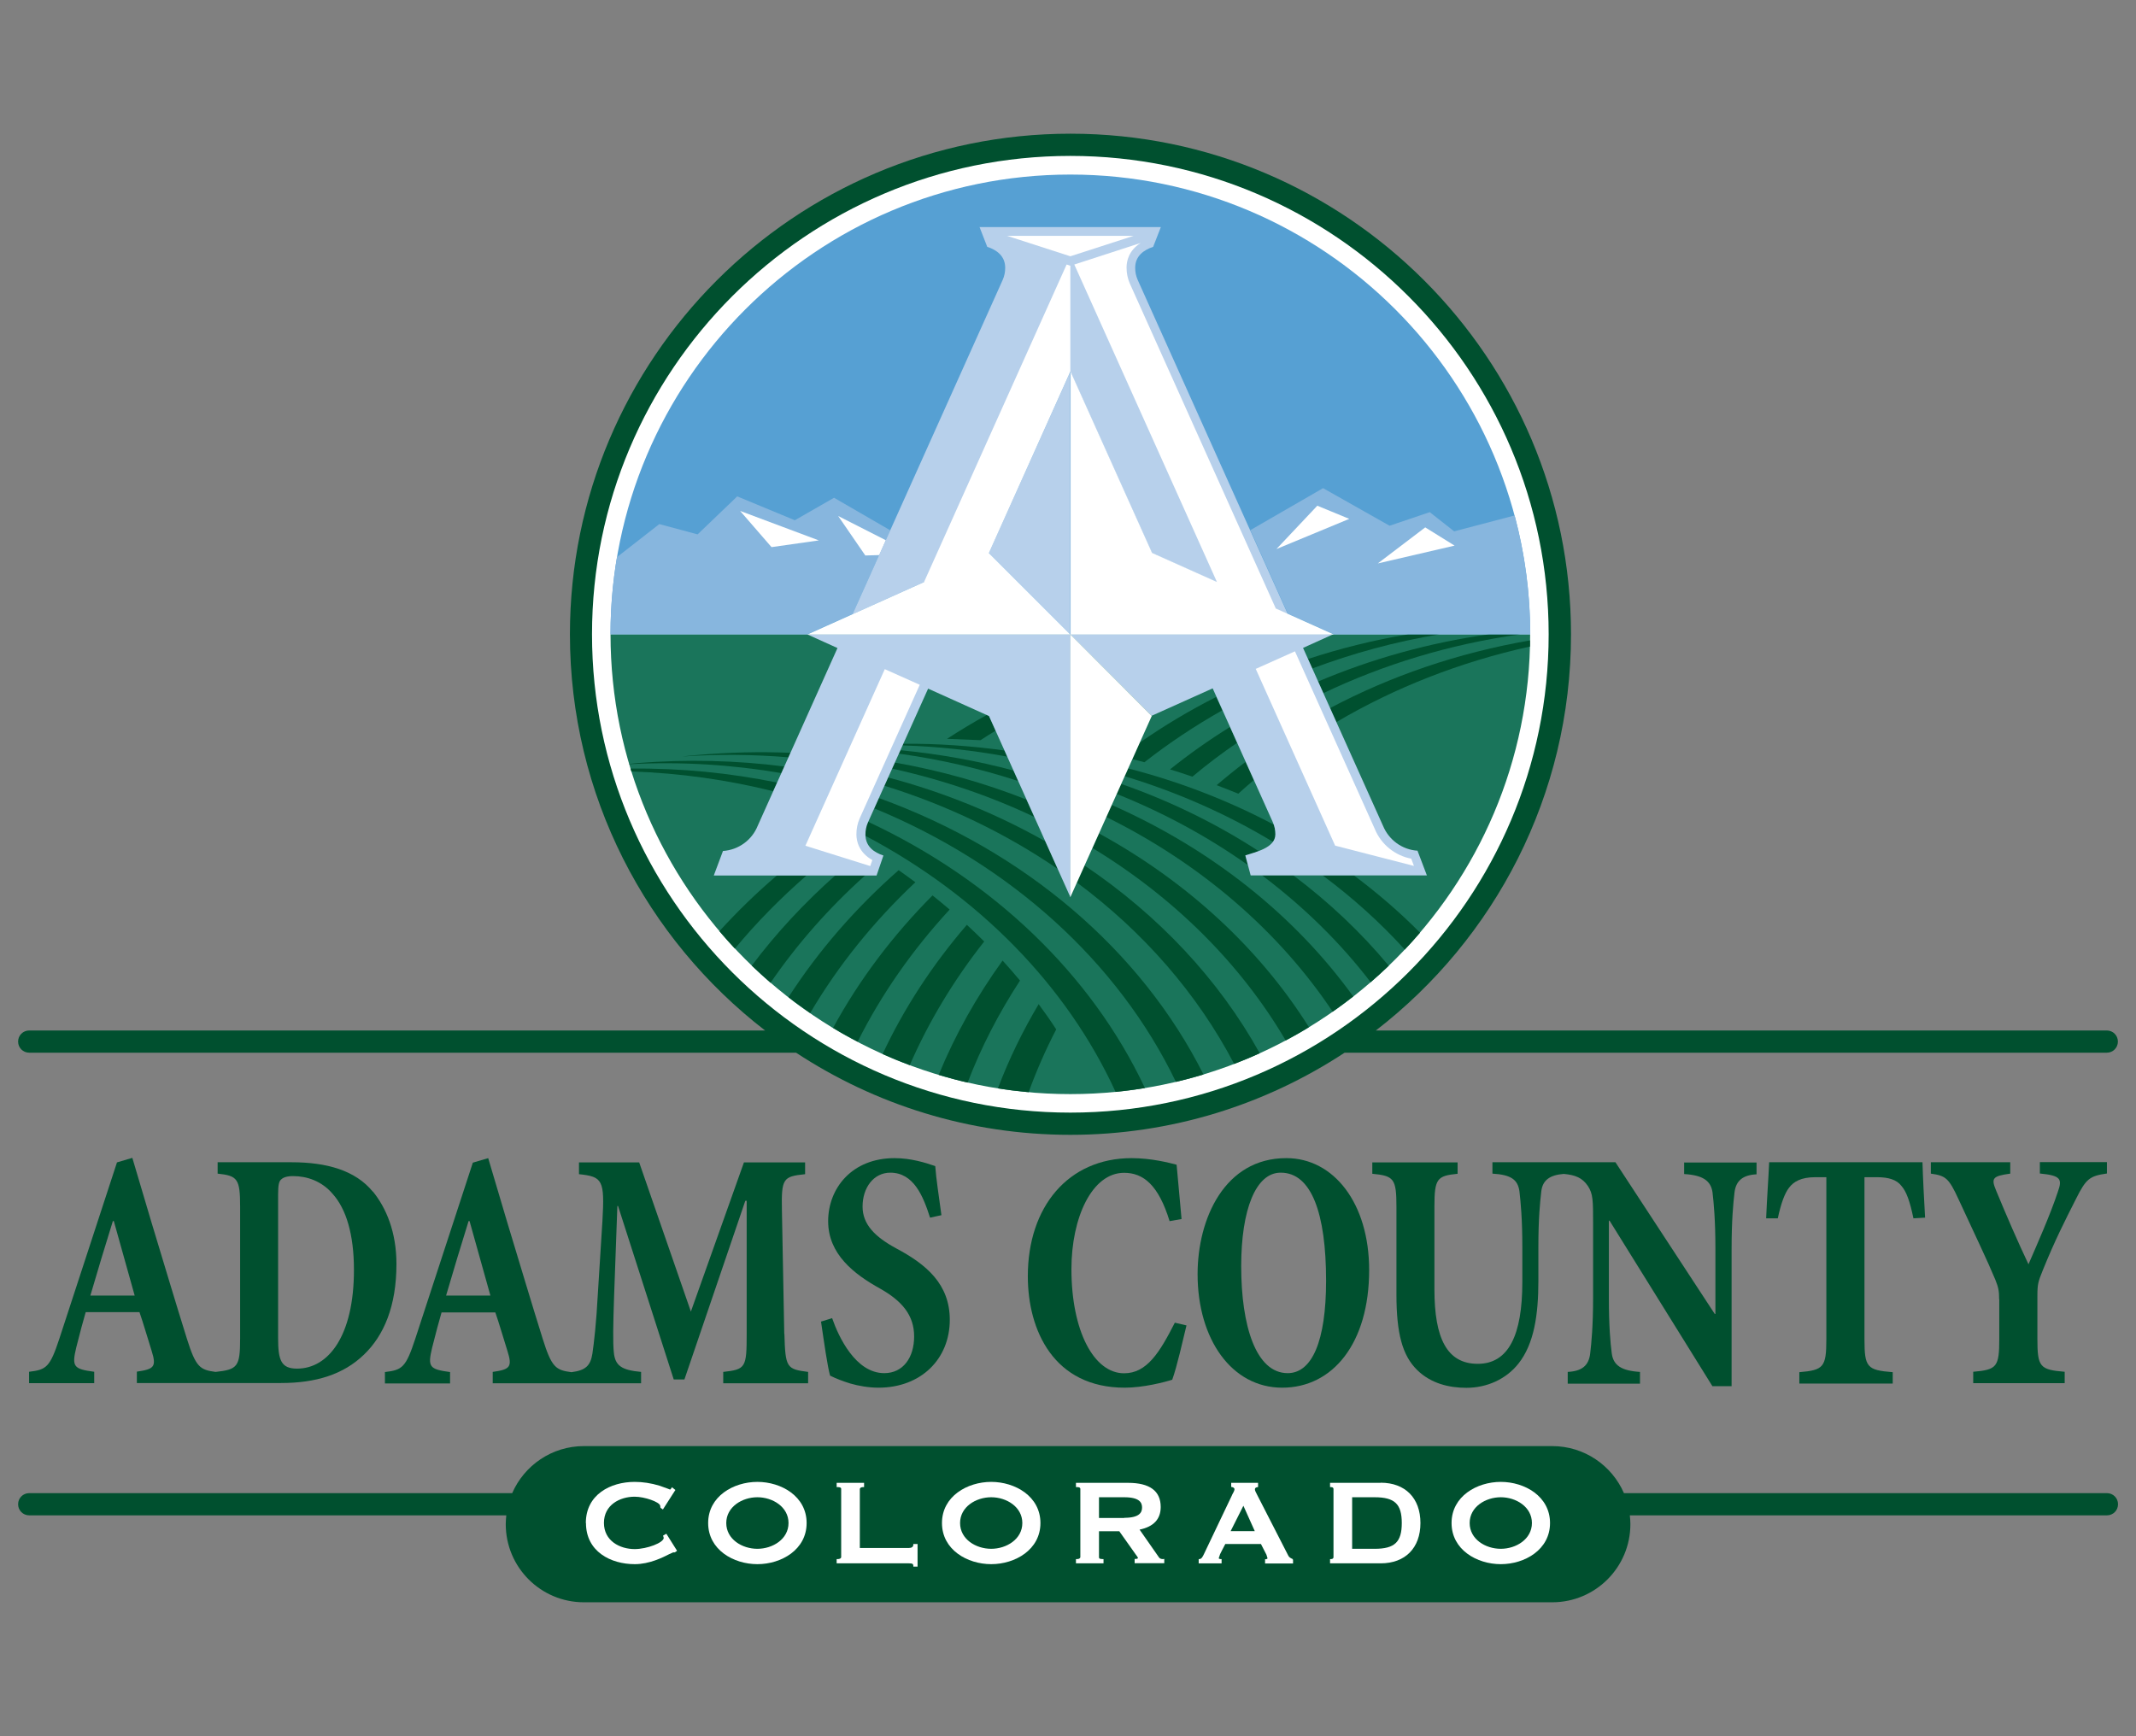 <?xml version="1.0" encoding="UTF-8"?>
<svg xmlns="http://www.w3.org/2000/svg" id="Layer_1" data-name="Layer 1" viewBox="0 0 155.76 126.6">
  <rect x="0" y="0" width="155.76" height="126.6" fill="#808080" stroke="none"/>
  <defs>
    <style>
      .cls-1 {
        fill: #87b6de;
      }

      .cls-1, .cls-2, .cls-3, .cls-4, .cls-5, .cls-6 {
        stroke-width: 0px;
      }

      .cls-2 {
        fill: #56a0d3;
      }

      .cls-3 {
        fill: #1a755b;
      }

      .cls-4 {
        fill: #b7d0eb;
      }

      .cls-5 {
        fill: #fff;
      }

      .cls-6 {
        fill: #00502f;
      }
    </style>
  </defs>
  <path class="cls-6" d="M27.19,86.91c-1.28-1.57-3.39-2.15-5.93-2.15h-5.39v.83c1.45.15,1.64.38,1.64,2.4v9.64c0,2.04-.19,2.25-1.79,2.42-1.13-.15-1.44-.33-2.1-2.45-.81-2.58-1.69-5.55-2.59-8.51l-1.38-4.65-1.12.33-4.2,12.85c-.69,2.1-.95,2.27-2.21,2.42v.83h4.75v-.83c-1.52-.2-1.64-.38-1.31-1.77.24-.96.55-2.12.69-2.58h3.92c.26.73.66,2.12.88,2.8.38,1.19.19,1.36-1.07,1.54v.83h10.51c2.56,0,4.56-.63,6.05-2.07,1.45-1.39,2.37-3.53,2.37-6.61,0-2.32-.74-4.09-1.73-5.3h0ZM6.59,94.48c.55-1.87,1.07-3.61,1.64-5.43h.07l1.52,5.43h-3.23ZM21.66,99.81c-1.16,0-1.38-.61-1.38-2.22v-10.48c0-.73.07-.98.24-1.11.14-.13.4-.23.85-.23,1,0,2.09.35,2.9,1.31.97,1.09,1.54,2.93,1.54,5.53,0,4.8-1.85,7.2-4.15,7.2h0Z"></path>
  <path class="cls-6" d="M57.19,97.29l-.17-8.96c-.05-2.4.07-2.53,1.69-2.7v-.86h-4.46l-3.87,10.88-3.77-10.88h-4.39v.86c1.73.18,1.88.43,1.71,3.41l-.33,5.25c-.12,2.27-.29,3.66-.4,4.42-.14.91-.52,1.23-1.53,1.36-1.13-.15-1.44-.33-2.1-2.45-.81-2.58-1.69-5.55-2.59-8.51l-1.38-4.65-1.12.33-4.2,12.85c-.69,2.1-.95,2.27-2.21,2.42v.83h4.75v-.83c-1.52-.2-1.64-.38-1.31-1.77.24-.96.55-2.12.69-2.58h3.92c.26.73.66,2.12.88,2.8.38,1.19.19,1.36-1.07,1.54v.83h10.82v-.83c-1.42-.13-1.9-.45-1.99-1.44-.07-.71-.05-1.97.02-4.04l.24-6.62h.05l4.06,12.65h.78l4.44-13.03h.1v9.7c0,2.47-.07,2.6-1.71,2.78v.83h6.19v-.83c-1.57-.2-1.66-.3-1.73-2.78h0ZM32.53,94.48c.55-1.87,1.07-3.61,1.64-5.43h.07l1.52,5.43h-3.23Z"></path>
  <path class="cls-6" d="M60.68,96.13c.47,1.36,1.71,4.01,3.8,4.01,1.38,0,2.18-1.14,2.18-2.68s-.88-2.58-2.47-3.48c-1.92-1.06-3.8-2.52-3.8-4.92s1.73-4.6,4.84-4.6c1.19,0,2.25.33,2.97.58.07.96.24,2.02.45,3.58l-.83.18c-.5-1.57-1.19-3.28-2.9-3.28-1.21,0-2.02,1.09-2.02,2.47,0,1.29.88,2.2,2.47,3.06,2.18,1.16,3.89,2.6,3.89,5.2,0,2.85-2.09,4.95-5.2,4.95-.71,0-1.45-.13-2.04-.3-.59-.18-1.09-.38-1.49-.58-.19-.68-.43-2.37-.66-3.94l.81-.25h0Z"></path>
  <path class="cls-6" d="M85.29,89.06c-.81-2.65-1.92-3.53-3.32-3.53-2.35,0-3.84,3.28-3.84,7.02,0,4.52,1.64,7.6,3.84,7.6,1.66,0,2.59-1.51,3.7-3.69l.85.2c-.26,1.06-.69,3-1.04,3.96-.57.18-2.11.58-3.46.58-5.17,0-7.07-4.17-7.07-8.13,0-5.05,2.94-8.61,7.57-8.61,1.42,0,2.71.33,3.28.48.14,1.54.24,2.58.36,3.96l-.85.15h0Z"></path>
  <path class="cls-6" d="M93.81,84.46c3.44,0,6.03,3.28,6.03,8.16,0,5.35-2.66,8.58-6.34,8.58s-6.17-3.53-6.17-8.28c0-4.04,1.97-8.46,6.46-8.46h.02ZM93.38,85.52c-1.8,0-2.87,2.68-2.87,6.82,0,4.34,1.07,7.8,3.39,7.8,1.76,0,2.8-2.3,2.8-6.74,0-4.92-1.07-7.88-3.3-7.88h-.02Z"></path>
  <path class="cls-6" d="M145.78,94.76c0-.63-.05-.86-.28-1.44-.62-1.49-1.4-3.08-2.68-5.86-.71-1.54-.93-1.72-2.02-1.87v-.83h5.79v.83c-1.33.18-1.4.35-1.02,1.26.74,1.79,1.57,3.71,2.35,5.35.59-1.36,1.61-3.66,2.14-5.28.33-.93.24-1.19-1.31-1.34v-.83h4.89v.83c-1.26.18-1.52.38-2.25,1.84-.83,1.64-1.54,3.03-2.42,5.2-.33.83-.4.98-.4,1.87v3.13c0,2.07.17,2.27,1.99,2.42v.83h-6.67v-.83c1.73-.15,1.9-.35,1.9-2.42v-2.88h0Z"></path>
  <path class="cls-6" d="M138.57,84.76h-9.56c-.05,1.17-.16,2.6-.22,4.09h.85c.24-1.14.52-1.84.81-2.22.33-.45.88-.78,1.92-.78h.81v11.82c0,2.04-.21,2.25-1.97,2.4v.83h6.81v-.83c-1.87-.15-2.06-.35-2.06-2.4v-11.82h.93c.81,0,1.42.18,1.76.63.36.4.62,1.11.88,2.37l.85-.05c-.08-1.39-.16-2.95-.19-4.04h-1.61Z"></path>
  <path class="cls-6" d="M122.81,84.76v.86c1.35.08,1.95.48,2.07,1.34.09.78.21,2.02.21,4.09v4.77h-.05l-7.24-11.06h-8.97v.83c1.38.08,1.85.45,1.97,1.29.09.81.21,1.99.21,4.04v2.58c0,3.86-1,5.96-3.25,5.96s-3.16-1.87-3.16-5.43v-6.03c0-2.05.19-2.25,1.69-2.4v-.83h-6.22v.83c1.57.15,1.76.35,1.76,2.4v6.39c0,2.85.43,4.47,1.52,5.53,1,.98,2.33,1.29,3.58,1.29,1.5,0,2.9-.63,3.8-1.77,1.14-1.44,1.45-3.56,1.45-6.03v-2.47c0-2.1.12-3.23.21-4.04.09-.83.62-1.21,1.64-1.29.85.08,1.35.28,1.76.88.38.58.38,1.06.38,2.73v5.43c0,2.04-.12,3.28-.21,4.04-.1.91-.62,1.31-1.64,1.36v.86h5.27v-.86c-1.35-.08-1.95-.48-2.06-1.36-.1-.76-.21-1.99-.21-4.04v-5.63h.05l7.5,12.07h1.4v-10.02c0-2.07.12-3.31.21-4.09.1-.86.59-1.29,1.61-1.34v-.86h-5.27Z"></path>
  <path class="cls-6" d="M153.64,108.89h-35.22c-.88-2.02-2.89-3.43-5.23-3.43H42.58c-2.34,0-4.35,1.41-5.23,3.43H2.13c-.45,0-.81.36-.81.81s.36.81.81.81h34.79c-.02.21-.04.43-.04.64,0,3.15,2.55,5.7,5.7,5.7h70.61c3.15,0,5.7-2.55,5.7-5.7,0-.22-.02-.43-.04-.64h34.79c.45,0,.81-.36.81-.81s-.36-.81-.81-.81h0Z"></path>
  <path class="cls-5" d="M42.73,111.07c0,2.07,1.79,3,3.56,3,1.07,0,2.04-.49,2.51-.73l.29-.13h.12s.13-.09.13-.09l.03-.03-.78-1.24-.24.14.02.06.03.1c0,.35-1.21.82-2.12.82-1.08,0-2.24-.6-2.24-1.91s1.16-1.91,2.24-1.91c.73,0,1.8.38,1.86.65,0,.03.02.13.02.13v.02s.02.02.02.02l.16.11.91-1.42-.25-.2-.05.08s-.06.09-.09.09l-.15-.06-.61-.22c-.63-.19-1.23-.28-1.82-.28-1.77,0-3.56.93-3.56,3h0Z"></path>
  <path class="cls-5" d="M55.23,108.07c-1.74,0-3.59,1.05-3.59,3s1.85,3,3.59,3,3.59-1.05,3.59-3-1.85-3-3.59-3h0ZM55.23,112.95c-1.12,0-2.27-.7-2.27-1.88s1.16-1.88,2.27-1.88,2.27.7,2.27,1.88-1.16,1.88-2.27,1.88h0Z"></path>
  <path class="cls-5" d="M62.95,108.14h-1.94v.31h.06c.27,0,.27.09.27.14v4.97s0,.14-.27.14h-.06v.31h5.27c.25,0,.32.04.32.18v.06h.31v-1.65h-.31v.06c0,.14-.12.23-.32.23,0,0-3.47,0-3.58,0v-4.3s0-.14.25-.14h.06v-.31h-.06Z"></path>
  <path class="cls-5" d="M72.28,108.07c-1.74,0-3.59,1.05-3.59,3s1.85,3,3.59,3,3.59-1.05,3.59-3-1.85-3-3.59-3h0ZM72.28,112.95c-1.12,0-2.27-.7-2.27-1.88s1.16-1.88,2.27-1.88,2.27.7,2.27,1.88-1.16,1.88-2.27,1.88h0Z"></path>
  <path class="cls-5" d="M84.84,113.7c-.11,0-.24,0-.33-.13,0,0-1.19-1.71-1.41-2.02,1.02-.21,1.54-.76,1.54-1.65,0-1.17-.8-1.76-2.38-1.76h-3.8v.31h.06c.26,0,.26.09.26.14v4.97s0,.14-.26.14h-.06v.31h2.01v-.31h-.06c-.27,0-.27-.08-.27-.14,0,0,0-1.78,0-1.89h1.48s1.19,1.68,1.19,1.68c.11.15.17.23.17.28,0,.02-.07.06-.18.06h-.06v.31h2.16v-.31h-.06ZM81.98,110.7h-1.84v-1.51h1.84c1.17,0,1.3.43,1.3.75s-.14.75-1.3.75h0Z"></path>
  <path class="cls-5" d="M94.27,113.7c-.16-.07-.27-.13-.33-.26,0,0-2.28-4.45-2.28-4.45-.1-.19-.15-.29-.15-.38s.05-.13.19-.16h.04v-.31h-1.96v.3h.05c.19.05.19.14.19.17,0,.09-.08.24-.17.4l-.02.05s-2.03,4.26-2.03,4.26c-.1.21-.18.37-.34.38h-.05v.31h1.67v-.31h-.06c-.09,0-.15-.04-.15-.06l.1-.3s.33-.66.38-.74h2.6c.03.06.4.78.4.78,0,0,.08.26.08.26,0,.04-.08.07-.12.07h-.06v.31h2.04v-.29h-.04ZM89.74,111.66c.07-.14.84-1.66.93-1.85.08.19.77,1.71.83,1.85h-1.77Z"></path>
  <path class="cls-5" d="M100.68,108.14h-3.69v.31h.06c.13,0,.19.05.19.14v4.97c0,.09-.07.14-.19.14h-.06v.31h3.69c1.79,0,2.9-1.12,2.9-2.94s-1.11-2.94-2.9-2.94h0ZM100.24,112.95h-1.64v-3.76h1.64c1.46,0,1.98.49,1.98,1.88s-.52,1.88-1.98,1.88h0Z"></path>
  <path class="cls-5" d="M109.44,108.07c-1.74,0-3.59,1.05-3.59,3s1.85,3,3.59,3,3.59-1.05,3.59-3-1.85-3-3.59-3h0ZM109.44,112.95c-1.12,0-2.27-.7-2.27-1.88s1.16-1.88,2.27-1.88,2.27.7,2.27,1.88-1.16,1.88-2.27,1.88h0Z"></path>
  <path class="cls-6" d="M153.64,75.15h-53.31c8.65-6.68,14.23-17.14,14.23-28.89,0-20.13-16.37-36.51-36.5-36.51s-36.5,16.38-36.5,36.51c0,11.75,5.58,22.21,14.23,28.89H2.13c-.45,0-.81.36-.81.81s.36.81.81.81h55.92c5.75,3.78,12.62,5.99,20,5.99s14.25-2.21,20-5.99h55.58c.45,0,.81-.36.81-.81s-.36-.81-.81-.81h0Z"></path>
  <path class="cls-5" d="M43.17,46.26c0-19.24,15.65-34.89,34.88-34.89s34.88,15.65,34.88,34.89-15.65,34.88-34.88,34.88-34.88-15.65-34.88-34.88h0Z"></path>
  <path class="cls-3" d="M44.52,46.26c0,18.49,15.04,33.53,33.53,33.53s33.53-15.04,33.53-33.53H44.52Z"></path>
  <path class="cls-6" d="M72.77,79.37c.74.12,1.48.21,2.24.28.57-1.57,1.24-3.09,2.01-4.58-.4-.62-.83-1.23-1.28-1.84-1.17,1.97-2.17,4.02-2.97,6.14h0Z"></path>
  <path class="cls-6" d="M68.45,78.39c.7.21,1.4.4,2.11.56.99-2.59,2.28-5.08,3.82-7.44-.41-.49-.83-.98-1.27-1.46-1.89,2.62-3.46,5.41-4.66,8.34h0Z"></path>
  <path class="cls-6" d="M70.5,67.45c-2.49,2.89-4.57,6.06-6.14,9.42.65.29,1.31.56,1.98.81,1.39-3.19,3.22-6.22,5.43-9.02-.41-.41-.83-.81-1.26-1.21h0Z"></path>
  <path class="cls-6" d="M60.74,74.96c.59.36,1.19.69,1.8,1.01,1.73-3.46,4-6.7,6.71-9.64-.41-.35-.83-.69-1.25-1.03-2.9,2.92-5.35,6.16-7.25,9.66h0Z"></path>
  <path class="cls-6" d="M57.5,72.73c.51.4,1.04.78,1.58,1.15,2.04-3.47,4.63-6.68,7.67-9.54-.4-.3-.81-.59-1.22-.88-3.14,2.76-5.85,5.88-8.03,9.26h0Z"></path>
  <path class="cls-6" d="M63.1,60.87s0,.05,0,.08c8.22,4.34,14.68,10.89,18.25,18.68.72-.07,1.43-.17,2.14-.28-3.9-8.3-11.09-15.17-20.19-19.42l-.02.04c-.14.31-.19.61-.19.9h0Z"></path>
  <path class="cls-6" d="M85.75,78.9c.68-.16,1.35-.34,2.01-.54-4.55-9.06-13.06-16.32-23.67-20.16l-.34.75c9.91,4.08,17.79,11.2,22,19.95h0Z"></path>
  <path class="cls-6" d="M64.76,56.7l-.27.6c4.61,1.43,8.87,3.49,12.64,6.07l-.9-2.01c-3.51-1.99-7.36-3.57-11.46-4.66h0Z"></path>
  <path class="cls-6" d="M89.99,77.59c.63-.24,1.26-.5,1.87-.78-2.98-5.38-7.38-10.06-12.77-13.69l-.56,1.24c4.86,3.61,8.79,8.12,11.46,13.22h0Z"></path>
  <path class="cls-6" d="M93.75,75.88c.58-.31,1.15-.63,1.7-.97-3.62-5.76-8.91-10.63-15.31-14.13l-.48,1.06c5.93,3.6,10.79,8.42,14.09,14.03h0Z"></path>
  <path class="cls-6" d="M74.85,58.31c-3.03-1.2-6.25-2.11-9.6-2.7l-.2.44c3.66.81,7.13,1.99,10.36,3.52l-.56-1.25h0Z"></path>
  <path class="cls-6" d="M73.9,56.19c-2.65-.71-5.41-1.2-8.25-1.48l-.11.25c3.02.42,5.93,1.09,8.71,2l-.35-.78h0Z"></path>
  <path class="cls-6" d="M97.18,73.78c.51-.36,1.01-.73,1.5-1.11-4.27-5.92-10.37-10.77-17.62-13.97l-.39.88c6.86,3.39,12.57,8.3,16.51,14.2h0Z"></path>
  <path class="cls-6" d="M91.8,62.08c-3.06-1.99-6.43-3.65-10.04-4.91l-.33.73c3.45,1.38,6.66,3.13,9.56,5.18l-.18-.68c.25-.08.62-.18.99-.31h0Z"></path>
  <path class="cls-6" d="M99.95,71.63c.45-.39.89-.79,1.32-1.2-2.02-2.43-4.36-4.64-6.97-6.6h-2.28c3.03,2.28,5.71,4.9,7.93,7.8h0Z"></path>
  <path class="cls-6" d="M98.01,63.84h-1.56c2.19,1.63,4.2,3.44,5.99,5.41.38-.4.75-.81,1.11-1.23-1.48-1.5-3.1-2.89-4.82-4.18h-.71Z"></path>
  <path class="cls-6" d="M82.01,56.61c3.88,1.17,7.52,2.79,10.83,4.79.1-.15.17-.32.17-.53,0-.24-.03-.48-.12-.73-3.28-1.74-6.85-3.13-10.62-4.1l-.25.57h0Z"></path>
  <path class="cls-6" d="M90.29,57.89c.37-.34.75-.67,1.14-1l-.6-1.33c-.73.55-1.43,1.12-2.11,1.7.53.2,1.05.41,1.57.62h0Z"></path>
  <path class="cls-6" d="M111.58,46.7c-5.25.91-10.18,2.6-14.59,4.94l.46,1.02c4.24-2.5,9-4.38,14.12-5.51,0-.15,0-.3,0-.45h0Z"></path>
  <path class="cls-6" d="M89.69,53.02c-1.53.95-2.99,1.98-4.37,3.09.55.17,1.09.34,1.63.53,1.04-.87,2.12-1.69,3.26-2.47l-.52-1.15h0Z"></path>
  <path class="cls-6" d="M110.85,46.26h-2.28c-4.4.62-8.58,1.8-12.45,3.44l.38.85c4.38-2.09,9.22-3.57,14.35-4.29h0Z"></path>
  <path class="cls-6" d="M104.95,46.26h-2.27c-2.52.42-4.96,1.03-7.3,1.8l.31.69c2.94-1.1,6.03-1.95,9.26-2.49h0Z"></path>
  <path class="cls-6" d="M88.7,50.82c-1.96.99-3.83,2.11-5.59,3.34l-.54,1.2c.3.07.59.15.88.23,1.77-1.39,3.67-2.65,5.68-3.79l-.44-.97h0Z"></path>
  <path class="cls-6" d="M71.96,52.14c-1,.55-1.96,1.13-2.9,1.74.78.03,1.75.07,2.44.1.36-.24.73-.47,1.1-.69l-.49-1.08-.15-.07h0Z"></path>
  <path class="cls-6" d="M45.98,56.05c.02.07.04.14.06.21,3.57.12,7.03.62,10.34,1.44l.28-.63c-3.43-.7-7.01-1.06-10.69-1.02h0Z"></path>
  <path class="cls-6" d="M50.86,55.06c-.38.03-.76.07-1.13.11,2.64-.18,5.24-.15,7.77.06l.15-.33c-2.23-.09-4.5-.04-6.79.16h0Z"></path>
  <path class="cls-6" d="M65.87,54.23l-.06.13c2.61.08,5.16.36,7.64.82l-.2-.45c-2.4-.33-4.87-.51-7.37-.49h0Z"></path>
  <path class="cls-6" d="M54.82,70.42c.45.43.9.84,1.37,1.25,1.94-2.83,4.26-5.46,6.9-7.83h-2.18c-2.27,2.02-4.32,4.22-6.09,6.58h0Z"></path>
  <path class="cls-6" d="M56.66,63.84c-1.5,1.28-2.9,2.64-4.2,4.07.37.43.74.86,1.13,1.27,1.57-1.9,3.33-3.68,5.23-5.34h-2.17Z"></path>
  <path class="cls-6" d="M56.98,56.39l.22-.49c-3.48-.45-7.08-.54-10.76-.25-.24.02-.35.04-.56.06,0,0,0,.01,0,.02,3.86-.2,7.5.04,11.1.65h0Z"></path>
  <path class="cls-2" d="M111.58,46.26c0-18.49-15.04-33.53-33.53-33.53s-33.53,15.04-33.53,33.53h67.06Z"></path>
  <path class="cls-1" d="M64.93,38.68l-2.21-1.28-1.9-1.1-2.86,1.64-4.2-1.74-2.89,2.77-2.79-.75-3.09,2.41c-.31,1.83-.47,3.7-.47,5.61h14.38l3.28-1.47,2.74-6.1h0Z"></path>
  <path class="cls-1" d="M97.22,46.25h14.37c0-2.99-.4-5.89-1.14-8.66l-4.41,1.16-1.78-1.4-2.93.99-4.85-2.74-5.3,3.06,2.73,6.09,3.3,1.48h0Z"></path>
  <polygon class="cls-5" points="61.12 37.63 63.1 40.51 64.12 40.48 64.6 39.4 61.12 37.63 61.12 37.63"></polygon>
  <polygon class="cls-5" points="98.39 37.84 96.06 36.88 93.08 40.04 98.39 37.84 98.39 37.84"></polygon>
  <polygon class="cls-5" points="106.07 39.79 103.93 38.46 100.47 41.09 106.07 39.79 106.07 39.79"></polygon>
  <polygon class="cls-5" points="56.26 39.9 59.71 39.41 53.97 37.26 56.26 39.9 56.26 39.9"></polygon>
  <path class="cls-4" d="M78.05,27.1h0s0,0,0,0h0s0,0,0,0h0s5.94,13.23,5.94,13.23l9.92,4.46-10.94-24.36c-.14-.31-.19-.61-.19-.9,0-.87.63-1.3,1.31-1.53l.56-1.44h-13.22l.56,1.44c.68.22,1.31.66,1.31,1.53,0,.29-.05.59-.19.9l-10.94,24.36,9.92-4.46,5.94-13.22h0Z"></path>
  <path class="cls-4" d="M58.88,46.27l2.19.99-5.82,12.97h0c-.41,1.02-1.38,1.75-2.53,1.83l-.67,1.79h11.87l.5-1.46c-.68-.22-1.31-.66-1.31-1.53,0-.29.05-.59.19-.9l4.38-9.74,4.44,2,5.94,13.22v-19.17s-19.17,0-19.17,0h0Z"></path>
  <path class="cls-4" d="M103.38,62.04c-1.15-.07-2.11-.8-2.53-1.82h0s-5.83-12.97-5.83-12.97l2.19-.99h-19.17l5.94,5.94,4.45-2,4.38,9.75c.14.31.19.61.19.9,0,1-1.51,1.3-2.19,1.53l.39,1.46h12.85l-.68-1.79h0Z"></path>
  <polygon class="cls-5" points="82.66 17.2 73.44 17.2 78.05 18.69 82.66 17.2 82.66 17.2"></polygon>
  <polygon class="cls-4" points="78.05 46.26 72.11 40.32 78.05 27.1 78.05 46.26 78.05 46.26"></polygon>
  <polygon class="cls-5" points="78.05 46.26 83.99 52.21 78.05 65.43 78.05 46.26 78.05 46.26"></polygon>
  <path class="cls-5" d="M103.11,63.16c-.1-.27-.14-.36-.2-.54-1.18-.22-2.2-1.04-2.66-2.17,0,0-2.6-5.78-5.82-12.95l-2.86,1.28,5.79,12.89,5.75,1.48h0Z"></path>
  <path class="cls-5" d="M97.22,46.25l-4.19-1.88c-4.96-11.03-10.64-23.69-10.64-23.69-.16-.37-.24-.75-.24-1.17,0-.47.16-1.25,1.03-1.79l-4.84,1.57,10.4,23.15-4.73-2.12-5.94-13.22v19.17s19.17,0,19.17,0h0Z"></path>
  <path class="cls-5" d="M58.74,61.68l4.72,1.48c.06-.19.08-.23.15-.44-.98-.55-1.16-1.38-1.16-1.87,0-.42.08-.8.24-1.17l4.38-9.74-2.55-1.14-5.79,12.88h0Z"></path>
  <polygon class="cls-5" points="78.05 27.09 78.05 19.38 77.78 19.29 67.38 42.45 58.88 46.27 78.05 46.27 72.11 40.33 78.05 27.09 78.05 27.09"></polygon>
</svg>
